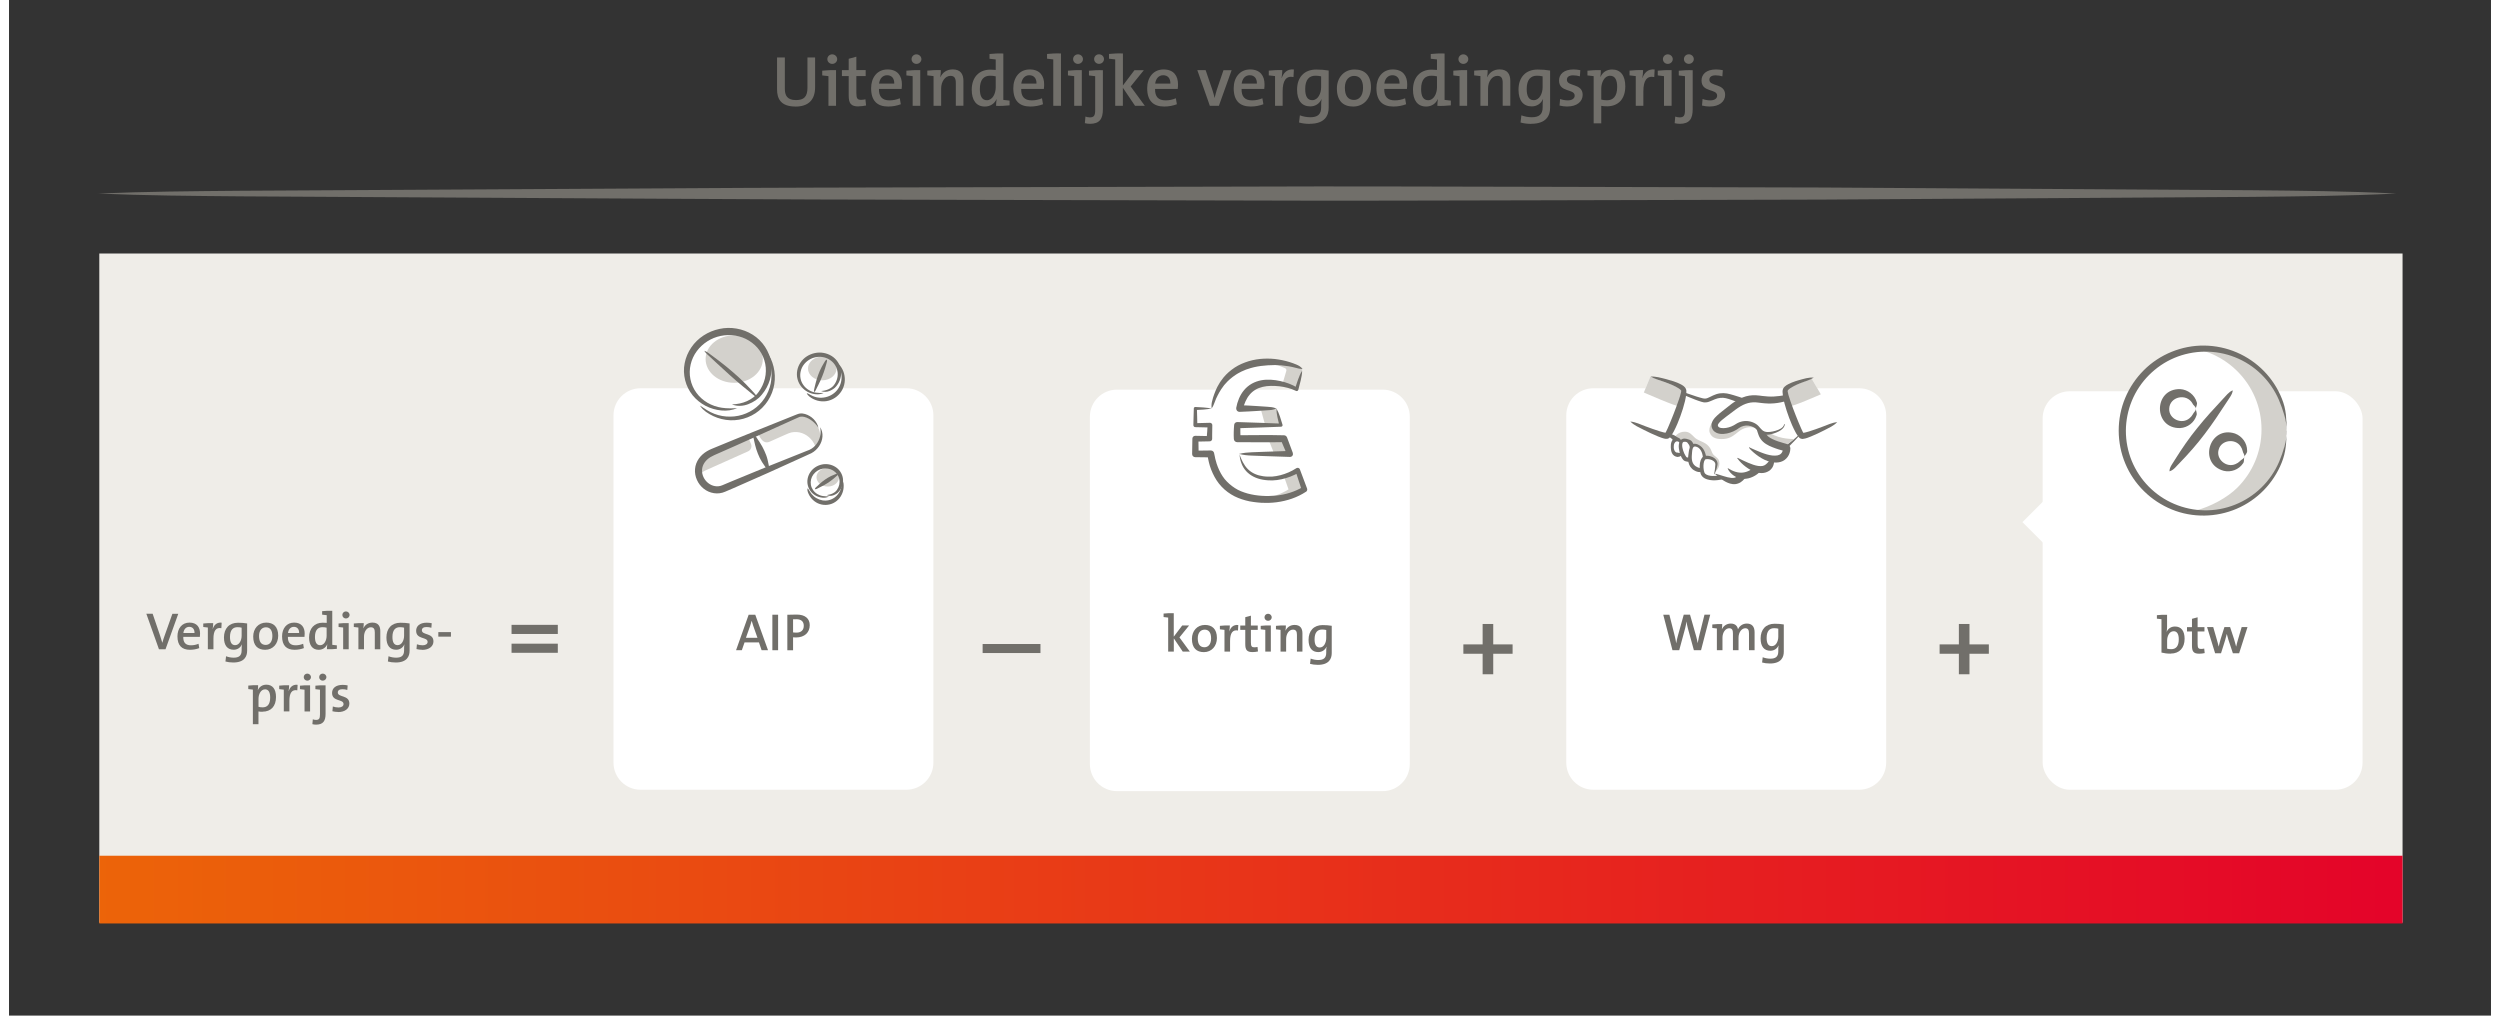 ﻿<?xml version="1.0" encoding="utf-8"?>
<svg id="Opmaak" xmlns="http://www.w3.org/2000/svg" xmlns:xlink="http://www.w3.org/1999/xlink" viewBox="0 0 519.28 212.49" width="96" height="39" preserveAspectRatio="xMidYMid">
  <rect x="0" y="0" width="519.28" height="212.49" fill="#333333" stroke="none"/>
  <defs>
    <style>
      .cls-1 {
        fill: none;
      }

      .cls-2 {
        fill: url(#Naamloos_verloop_2);
      }

      .cls-3 {
        clip-path: url(#clippath);
      }

      .cls-4 {
        fill: #fff;
      }

      .cls-5 {
        fill: #efede8;
      }

      .cls-6 {
        fill: #d3d1cc;
      }

      .cls-7 {
        fill: #716f6a;
      }

      .cls-8 {
        clip-path: url(#clippath-1);
      }

      .cls-9 {
        clip-path: url(#clippath-4);
      }

      .cls-10 {
        clip-path: url(#clippath-3);
      }

      .cls-11 {
        clip-path: url(#clippath-2);
      }

      .cls-12 {
        clip-path: url(#clippath-7);
      }

      .cls-13 {
        clip-path: url(#clippath-8);
      }

      .cls-14 {
        clip-path: url(#clippath-9);
      }

      .cls-15 {
        clip-path: url(#clippath-10);
      }

      .cls-16 {
        clip-path: url(#clippath-11);
      }
    </style>
    <clipPath id="clippath">
      <rect class="cls-1" x="18.89" y="179.04" width="481.89" height="14.17" />
    </clipPath>
    <linearGradient id="Naamloos_verloop_2" data-name="Naamloos verloop 2" x1="-1860.09" y1="569.48" x2="-1859.09" y2="569.48" gradientTransform="translate(896376.84 274610.57) scale(481.89 -481.89)" gradientUnits="userSpaceOnUse">
      <stop offset="0" stop-color="#ec6608" />
      <stop offset="1" stop-color="#e40429" />
    </linearGradient>
    <clipPath id="clippath-1">
      <rect class="cls-1" x="18.5" y="11.04" width="482.28" height="182.17" />
    </clipPath>
    <clipPath id="clippath-2">
      <rect class="cls-1" x="18.5" y="11.04" width="482.28" height="182.17" />
    </clipPath>
    <clipPath id="clippath-3">
      <rect class="cls-1" x="18.5" y="11.04" width="482.28" height="182.17" />
    </clipPath>
    <clipPath id="clippath-4">
      <rect class="cls-1" x="18.5" y="11.04" width="482.28" height="182.17" />
    </clipPath>
    <clipPath id="clippath-5">
      <rect class="cls-1" x="143.79" y="71.31" width="33.83" height="37.52" />
    </clipPath>
    <clipPath id="clippath-7">
      <rect class="cls-1" x="247.52" y="74.92" width="24.17" height="30.3" />
    </clipPath>
    <clipPath id="clippath-8">
      <rect class="cls-1" x="339.2" y="78.72" width="43.29" height="22.7" />
    </clipPath>
    <clipPath id="clippath-9">
      <rect class="cls-1" x="18.5" y="11.04" width="482.28" height="182.17" />
    </clipPath>
    <clipPath id="clippath-10">
      <rect class="cls-1" x="441.38" y="72.24" width="35.13" height="35.66" />
    </clipPath>
    <clipPath id="clippath-11">
      <rect class="cls-1" x="141.12" y="68.29" width="33.83" height="37.52" />
    </clipPath>
  </defs>
  <rect class="cls-5" x="18.89" y="53.04" width="481.89" height="140" />
  <g class="cls-3">
    <rect class="cls-2" x="18.89" y="179.04" width="481.89" height="14.17" />
  </g>
  <g class="cls-8">
    <path class="cls-4" d="m132.14,81.23h55.59c3.13,0,5.67,2.54,5.67,5.67v72.66c0,3.13-2.54,5.67-5.67,5.67h-55.59c-3.13,0-5.67-2.54-5.67-5.67v-72.66c0-3.13,2.54-5.67,5.67-5.67Z" />
  </g>
  <g>
    <path class="cls-7" d="m157.46,136.04l-.56-1.64h-3.01l-.57,1.64h-1.21l2.64-7.43h1.38l2.67,7.43h-1.33Zm-1.76-5.12c-.12-.36-.23-.7-.31-1.01h-.02c-.08.31-.18.65-.3,1l-.89,2.53h2.41l-.89-2.52Z" />
    <path class="cls-7" d="m159.71,136.04v-7.43h1.2v7.43h-1.2Z" />
    <path class="cls-7" d="m164.66,133.37c-.33,0-.62-.03-.62-.03v2.71h-1.2v-7.43s1-.04,1.96-.04c1.76,0,2.73.84,2.73,2.22,0,1.49-1.04,2.57-2.87,2.57Zm.04-3.81c-.34,0-.66.01-.66.01v2.74s.32.05.7.05c1.02,0,1.54-.56,1.54-1.43s-.5-1.38-1.58-1.38Z" />
  </g>
  <g>
    <path class="cls-7" d="m32.73,135.84h-1.36l-2.64-7.43h1.32l1.56,4.58c.15.43.33,1,.46,1.49h.01c.13-.5.31-1.04.5-1.56l1.6-4.5h1.23l-2.67,7.43Z" />
    <path class="cls-7" d="m39.94,133.25h-3.48c-.03,1.19.5,1.76,1.62,1.76.53,0,1.08-.11,1.57-.32l.15.91c-.57.22-1.25.35-1.94.35-1.68,0-2.62-.88-2.62-2.81,0-1.64.93-2.88,2.52-2.88s2.21,1.03,2.21,2.28c0,.18-.01.47-.04.7Zm-2.23-2.1c-.66,0-1.13.48-1.23,1.29h2.33c.02-.81-.41-1.29-1.1-1.29Z" />
    <path class="cls-7" d="m44.44,131.43c-1.14-.23-1.67.55-1.67,2.19v2.22h-1.17v-4.55c-.26-.04-.64-.09-.96-.11v-.73c.62-.07,1.41-.11,2.08-.08,0,.31-.04.79-.11,1.21h.02c.24-.74.78-1.42,1.86-1.31l-.06,1.15Z" />
    <path class="cls-7" d="m46.92,138.61c-.61,0-1.19-.08-1.64-.21l.13-1.1c.47.19,1.07.3,1.58.3,1.1,0,1.68-.4,1.68-1.53v-.36c0-.32.01-.59.07-.88h-.02c-.3.68-.94,1.11-1.71,1.11-1.3,0-2.04-.88-2.04-2.56,0-1.88,1.08-3.09,2.94-3.09.7,0,1.34.05,1.91.15v5.71c0,1.14-.53,2.46-2.92,2.46Zm1.75-7.29c-.29-.07-.57-.1-.87-.1-.93,0-1.57.57-1.57,2.05,0,1.1.34,1.71,1.08,1.71.88,0,1.36-1.02,1.36-1.98v-1.67Z" />
    <path class="cls-7" d="m53.59,135.95c-1.52,0-2.5-.85-2.5-2.77,0-1.65,1.07-2.92,2.72-2.92,1.47,0,2.51.81,2.51,2.74,0,1.68-1.1,2.95-2.73,2.95Zm.13-4.7c-.72,0-1.41.55-1.41,1.8s.48,1.88,1.4,1.88c.76,0,1.39-.59,1.39-1.86,0-1.17-.45-1.83-1.38-1.83Z" />
    <path class="cls-7" d="m61.83,133.25h-3.48c-.03,1.19.5,1.76,1.62,1.76.53,0,1.08-.11,1.57-.32l.15.91c-.57.22-1.25.35-1.94.35-1.68,0-2.62-.88-2.62-2.81,0-1.64.94-2.88,2.52-2.88s2.21,1.03,2.21,2.28c0,.18-.01.47-.04.7Zm-2.23-2.1c-.66,0-1.13.48-1.23,1.29h2.33c.02-.81-.41-1.29-1.1-1.29Z" />
    <path class="cls-7" d="m66.51,135.84c0-.29.02-.71.08-1.02h-.02c-.3.67-.94,1.13-1.78,1.13-1.34,0-2.01-.99-2.01-2.58,0-1.88,1.09-3.09,2.86-3.09.26,0,.53.02.83.04v-1.61c-.26-.04-.64-.09-.96-.11v-.73c.62-.07,1.41-.11,2.12-.08v7.12c.26.04.64.09.96.11v.73c-.62.07-1.41.11-2.07.08Zm-.06-4.52c-.3-.07-.58-.1-.87-.1-.93,0-1.57.57-1.57,2.05,0,1.1.34,1.72,1.09,1.72.87,0,1.35-1.03,1.35-1.97v-1.69Z" />
    <path class="cls-7" d="m69.91,135.84v-4.55c-.26-.04-.64-.09-.96-.11v-.73c.62-.07,1.41-.11,2.12-.08v5.47h-1.17Zm.58-6.44c-.41,0-.75-.32-.75-.74s.34-.74.75-.74.76.33.76.74-.34.74-.76.74Z" />
    <path class="cls-7" d="m76.53,135.84v-3.51c0-.68-.19-1.09-.83-1.09-.81,0-1.43.87-1.43,1.97v2.63h-1.17v-4.55c-.26-.04-.64-.09-.96-.11v-.73c.62-.07,1.41-.11,2.08-.08,0,.29-.03.76-.09,1.08h.02c.32-.7.98-1.19,1.89-1.19,1.24,0,1.64.79,1.64,1.75v3.83h-1.17Z" />
    <path class="cls-7" d="m80.91,138.61c-.61,0-1.19-.08-1.64-.21l.13-1.1c.47.19,1.07.3,1.58.3,1.1,0,1.68-.4,1.68-1.53v-.36c0-.32.01-.59.07-.88h-.02c-.3.68-.93,1.11-1.71,1.11-1.3,0-2.04-.88-2.04-2.56,0-1.88,1.08-3.09,2.94-3.09.7,0,1.34.05,1.91.15v5.71c0,1.14-.53,2.46-2.92,2.46Zm1.75-7.29c-.29-.07-.57-.1-.87-.1-.94,0-1.57.57-1.57,2.05,0,1.1.34,1.71,1.08,1.71.88,0,1.36-1.02,1.36-1.98v-1.67Z" />
    <path class="cls-7" d="m86.46,135.95c-.42,0-.87-.06-1.21-.15l.09-1c.34.13.78.21,1.2.21.62,0,1.04-.28,1.04-.71,0-1.12-2.4-.44-2.4-2.33,0-.96.73-1.69,2.23-1.69.33,0,.71.04,1.03.11l-.07.95c-.32-.1-.68-.15-1.03-.15-.65,0-.96.26-.96.68,0,1.08,2.42.48,2.42,2.32,0,1.03-.9,1.78-2.35,1.78Z" />
    <path class="cls-7" d="m89.82,133.2v-.95h2.64v.95h-2.64Z" />
  </g>
  <g>
    <path class="cls-7" d="m53.03,148.92c-.31,0-.55-.01-.84-.07v2.67h-1.17v-7.24c-.26-.04-.64-.09-.96-.11v-.73c.62-.07,1.41-.11,2.06-.08,0,.29-.01.73-.07,1.02h.02c.31-.69.94-1.13,1.78-1.13,1.29,0,2.01.92,2.01,2.57,0,1.93-1.03,3.08-2.85,3.08Zm.52-4.69c-.87,0-1.35,1.03-1.35,1.97v1.68c.26.08.54.11.87.11.93,0,1.57-.57,1.57-2.05,0-1.1-.34-1.72-1.09-1.72Z" />
    <path class="cls-7" d="m60.33,144.43c-1.14-.23-1.67.55-1.67,2.19v2.22h-1.17v-4.55c-.26-.04-.64-.09-.96-.11v-.73c.62-.07,1.41-.11,2.08-.08,0,.31-.04.79-.11,1.21h.02c.24-.74.78-1.42,1.86-1.31l-.06,1.15Z" />
    <path class="cls-7" d="m61.83,148.85v-4.55c-.26-.04-.64-.09-.96-.11v-.73c.62-.07,1.41-.11,2.12-.08v5.47h-1.17Zm.58-6.44c-.41,0-.75-.32-.75-.74s.34-.74.75-.74.76.33.76.74-.34.74-.76.74Z" />
    <path class="cls-7" d="m64.23,151.61c-.24,0-.54-.03-.76-.1l.09-1.01c.2.08.45.12.67.12.64,0,.83-.28.83-1.14v-5.18c-.26-.04-.64-.09-.96-.11v-.73c.62-.07,1.42-.11,2.13-.08v5.98c0,1.47-.5,2.25-2,2.25Zm1.41-9.2c-.42,0-.75-.32-.75-.74s.33-.74.75-.74.76.33.76.74-.34.74-.76.74Z" />
    <path class="cls-7" d="m68.87,148.96c-.42,0-.87-.06-1.21-.15l.09-1c.34.13.78.21,1.2.21.62,0,1.04-.28,1.04-.71,0-1.12-2.4-.44-2.4-2.33,0-.96.73-1.69,2.23-1.69.33,0,.72.04,1.03.11l-.07.95c-.32-.1-.68-.15-1.03-.15-.65,0-.96.26-.96.68,0,1.08,2.42.48,2.42,2.32,0,1.03-.9,1.78-2.35,1.78Z" />
  </g>
  <g class="cls-11">
    <path class="cls-4" d="m231.81,81.52h55.59c3.13,0,5.67,2.54,5.67,5.67v72.66c0,3.13-2.54,5.67-5.67,5.67h-55.59c-3.13,0-5.67-2.54-5.67-5.67v-72.66c0-3.13,2.54-5.67,5.67-5.67Z" />
  </g>
  <g>
    <path class="cls-7" d="m245.57,136.33l-1.87-2.77v2.77h-1.18v-7.12c-.26-.04-.64-.09-.96-.11v-.73c.62-.07,1.42-.11,2.13-.08v4.91l1.77-2.34h1.44l-2.02,2.5,2.18,2.97h-1.5Z" />
    <path class="cls-7" d="m249.99,136.44c-1.52,0-2.5-.85-2.5-2.77,0-1.65,1.07-2.92,2.72-2.92,1.47,0,2.51.81,2.51,2.74,0,1.68-1.1,2.95-2.73,2.95Zm.13-4.7c-.72,0-1.41.55-1.41,1.8s.48,1.88,1.4,1.88c.76,0,1.39-.59,1.39-1.86,0-1.17-.45-1.83-1.38-1.83Z" />
    <path class="cls-7" d="m257.14,131.92c-1.14-.23-1.67.55-1.67,2.19v2.22h-1.17v-4.55c-.26-.04-.64-.09-.96-.11v-.73c.62-.07,1.41-.11,2.08-.08,0,.31-.04.79-.11,1.21h.02c.24-.74.78-1.42,1.86-1.31l-.06,1.15Z" />
    <path class="cls-7" d="m260.17,136.43c-1.17,0-1.52-.45-1.52-1.67v-2.98h-1.05v-.91h1.05v-1.74l1.18-.32v2.06h1.43v.91h-1.43v2.62c0,.81.17,1.03.71,1.03.24,0,.47-.03.67-.08l.1.95c-.33.08-.78.13-1.14.13Z" />
    <path class="cls-7" d="m262.84,136.33v-4.55c-.26-.04-.64-.09-.96-.11v-.73c.62-.07,1.41-.11,2.12-.08v5.47h-1.17Zm.58-6.44c-.41,0-.75-.32-.75-.74s.34-.74.75-.74.76.33.76.74-.34.74-.76.74Z" />
    <path class="cls-7" d="m269.46,136.33v-3.51c0-.68-.19-1.09-.83-1.09-.81,0-1.43.87-1.43,1.97v2.63h-1.17v-4.55c-.26-.04-.64-.09-.96-.11v-.73c.62-.07,1.41-.11,2.08-.08,0,.29-.03.76-.09,1.08h.02c.32-.7.98-1.19,1.89-1.19,1.24,0,1.64.79,1.64,1.75v3.83h-1.17Z" />
    <path class="cls-7" d="m273.84,139.1c-.61,0-1.19-.08-1.64-.21l.13-1.1c.47.19,1.07.3,1.58.3,1.1,0,1.68-.4,1.68-1.53v-.36c0-.32.01-.59.07-.88h-.02c-.3.68-.94,1.11-1.71,1.11-1.3,0-2.04-.88-2.04-2.56,0-1.88,1.08-3.09,2.94-3.09.7,0,1.34.05,1.91.15v5.71c0,1.14-.53,2.46-2.92,2.46Zm1.75-7.29c-.29-.07-.57-.1-.87-.1-.93,0-1.57.57-1.57,2.05,0,1.1.34,1.71,1.08,1.71.88,0,1.36-1.02,1.36-1.98v-1.67Z" />
  </g>
  <g class="cls-10">
    <path class="cls-4" d="m331.48,81.23h55.59c3.13,0,5.67,2.54,5.67,5.67v72.66c0,3.13-2.54,5.67-5.67,5.67h-55.59c-3.13,0-5.67-2.54-5.67-5.67v-72.66c0-3.13,2.54-5.67,5.67-5.67Z" />
  </g>
  <g>
    <path class="cls-7" d="m353.98,136.04h-1.47l-1.26-4.59c-.12-.45-.21-.92-.29-1.4h-.01c-.05.46-.14.91-.26,1.38l-1.25,4.61h-1.41l-1.93-7.43h1.28l1.14,4.51c.12.5.22.97.29,1.46h.01c.08-.48.17-.96.3-1.41l1.27-4.57h1.31l1.3,4.58c.11.4.22.89.3,1.36h.01c.08-.46.17-.88.26-1.3l1.16-4.64h1.2l-1.92,7.43Z" />
    <path class="cls-7" d="m364.04,136.04v-3.49c0-.67-.15-1.11-.78-1.11-.7,0-1.41.78-1.41,1.99v2.61h-1.17v-3.49c0-.63-.12-1.11-.78-1.11-.75,0-1.41.84-1.41,1.99v2.61h-1.17v-4.55c-.26-.04-.64-.09-.96-.11v-.73c.62-.07,1.42-.11,2.08-.08,0,.29-.02.75-.08,1.08h.01c.33-.71,1.01-1.19,1.86-1.19,1.07,0,1.42.69,1.51,1.18.24-.52.84-1.18,1.84-1.18s1.63.57,1.63,1.8v3.77h-1.18Z" />
    <path class="cls-7" d="m368.42,138.82c-.61,0-1.19-.08-1.64-.21l.13-1.1c.47.19,1.07.3,1.58.3,1.1,0,1.68-.4,1.68-1.53v-.36c0-.32.01-.59.07-.88h-.02c-.3.68-.93,1.11-1.71,1.11-1.3,0-2.04-.88-2.04-2.56,0-1.88,1.08-3.09,2.94-3.09.7,0,1.34.05,1.91.15v5.71c0,1.14-.53,2.46-2.92,2.46Zm1.75-7.29c-.29-.07-.57-.1-.87-.1-.94,0-1.57.57-1.57,2.05,0,1.1.34,1.71,1.08,1.71.88,0,1.36-1.02,1.36-1.98v-1.67Z" />
  </g>
  <rect class="cls-4" x="424.14" y="102.24" width="14" height="14" transform="translate(49.04 336.86) rotate(-45)" />
  <g class="cls-9">
    <rect class="cls-4" x="425.48" y="81.86" width="66.93" height="83.37" rx="5.67" ry="5.67" />
  </g>
  <g>
    <path class="cls-7" d="m452.29,136.76c-.77,0-1.34-.08-1.95-.23v-6.98c-.26-.04-.64-.09-.96-.11v-.73c.62-.07,1.42-.11,2.13-.08v2.52c0,.32-.03.76-.09,1.04h.01c.29-.68.93-1.11,1.74-1.11,1.3,0,2.01.92,2.01,2.57,0,1.89-1.08,3.09-2.9,3.09Zm.58-4.69c-.88,0-1.35,1.02-1.35,1.95v1.69c.24.08.52.11.87.11.92,0,1.57-.57,1.57-2.05,0-1.1-.35-1.71-1.09-1.71Z" />
    <path class="cls-7" d="m458.24,136.77c-1.17,0-1.52-.45-1.52-1.67v-2.98h-1.04v-.91h1.04v-1.74l1.18-.32v2.06h1.43v.91h-1.43v2.62c0,.81.17,1.03.71,1.03.24,0,.47-.03.67-.08l.1.95c-.33.08-.78.13-1.14.13Z" />
    <path class="cls-7" d="m466.58,136.67h-1.3l-.95-2.86c-.12-.36-.22-.74-.32-1.16h-.01c-.11.48-.24.91-.37,1.38l-.83,2.64h-1.24l-1.68-5.47h1.29l.73,2.54c.14.52.3,1.03.41,1.53h.01c.11-.54.25-1.02.38-1.5l.81-2.57h1.19l.83,2.53c.2.66.32,1.07.43,1.54h.01c.11-.51.23-.93.39-1.49l.76-2.58h1.22l-1.75,5.47Z" />
  </g>
  <g class="cls-12">
    <path class="cls-4" d="m269.58,98.38c-1.69,1.07-3.96,1.73-5.66,1.73-3.96,0-5.94-1.9-6.56-5.16h10.63l-1.27-3.18h-9.77c-.04-.54-.04-1.07-.04-1.69,0-.5.04-.69.04-1.14h9.14l-.95-3.48h-7.69c.78-3.71,3.1-5.37,6.32-5.37,2.15,0,4.25.58,5.61,1.36l1.14-3.88.1-.38c-1.57-.83-4.17-1.49-6.81-1.49-6.27,0-10.86,3.22-12.22,9.74h-3.43v3.48h3.05c-.04.74-.08,1.23-.08,2.05v.78h-2.97v3.18h3.22c.95,6.32,4.95,9.53,11.8,9.53,3.18,0,5.82-.87,7.8-2.1l-1.4-4Z" />
    <path class="cls-6" d="m267.24,77.59l-.82,2.8c1.14.24,2.17.62,2.95,1.08l1.14-3.88.1-.38c-1.57-.83-4.17-1.49-6.81-1.49-.57,0-1.12.03-1.66.08,1.87.18,3.6.65,4.84,1.23.21.1.32.33.26.55m-5.38,7.88l.95,3.48h3.27l-.95-3.48h-3.27Zm6.12,9.49l-1.27-3.18h-3.27l1.27,3.18h3.27Zm1.59,3.43c-.85.54-1.84.97-2.83,1.27l.96,2.74c-1.65,1.03-3.75,1.8-6.24,2.03.55.05,1.12.07,1.71.07,3.18,0,5.82-.87,7.8-2.1l-1.4-4Z" />
    <path class="cls-7" d="m257.4,94.96c.43,1.2.94,2.35,1.8,3.2.85.85,2,1.32,3.2,1.48.15.03.3.04.45.05.15,0,.3.03.46.03.3,0,.62.02.91,0,.6-.04,1.2-.15,1.79-.3,1.18-.31,2.32-.8,3.32-1.46.24-.16.56-.09.71.15.02.03.04.07.05.1v.02s1.49,3.97,1.49,3.97c.1.27,0,.56-.23.7h-.02c-1.84,1.2-3.96,1.9-6.12,2.18-.54.07-1.08.11-1.62.13-.54.02-1.08-.02-1.62-.02-.27-.02-.54-.05-.81-.07-.27-.02-.54-.05-.81-.1l-.81-.13-.8-.19c-1.06-.29-2.12-.68-3.07-1.28-.96-.59-1.82-1.35-2.52-2.23-.7-.89-1.22-1.89-1.63-2.92-.41-1.03-.63-2.11-.8-3.18l.7.6-3.22-.04h-.02c-.37,0-.66-.3-.65-.67.01-1.06.03-2.12.05-3.18v-.03c0-.33.28-.6.62-.59l2.97.06-.55.55v-.71c.02-.24.04-.48.06-.72l.09-1.44.49.52-3.05-.07h-.02c-.22,0-.4-.19-.4-.42l.04-1.74c.02-.58.02-1.16.05-1.74v-.02c0-.17.15-.31.33-.3.57.02,1.14.05,1.71.1.29.02.57.06.86.09.29.04.57.08.86.13-.29.06-.57.1-.86.13-.29.04-.57.07-.86.09-.57.05-1.14.08-1.71.1l.32-.32c.02.58.03,1.16.05,1.74l.04,1.74-.41-.41,3.05-.08c.26,0,.48.2.49.47v.05l-.02,1.4c0,.23-.01.47-.01.7v.71c.02.3-.22.55-.51.55h-.02s-2.97.06-2.97.06l.62-.62c.02,1.06.04,2.12.05,3.18l-.67-.67,3.22-.04c.34,0,.63.24.69.56v.04s.16.73.16.73l.07.37.1.36c.07.24.12.48.2.71l.25.69c.36.91.82,1.77,1.42,2.52.61.74,1.34,1.37,2.15,1.89.8.53,1.73.87,2.67,1.14,1.9.51,3.96.62,5.94.43,1.99-.2,3.93-.8,5.64-1.82l-.25.72-1.32-4.03.77.27c-1.15.69-2.39,1.15-3.67,1.44-.64.14-1.3.23-1.96.25-.34,0-.66-.02-.99-.03-.16-.01-.33-.04-.49-.05-.16-.02-.33-.04-.49-.07-1.3-.22-2.59-.8-3.5-1.8-.45-.49-.79-1.08-1.01-1.7-.23-.61-.35-1.26-.37-1.9" />
    <path class="cls-7" d="m251.62,85.46c-.05-.27-.04-.53-.03-.79.02-.26.05-.51.13-.76l.2-.75c.07-.25.17-.49.25-.73.16-.5.4-.96.61-1.44.12-.23.26-.46.39-.68.07-.11.13-.23.2-.34l.23-.32c.59-.88,1.35-1.65,2.21-2.3.85-.66,1.81-1.16,2.82-1.53,2.01-.75,4.16-.92,6.23-.71,1.04.13,2.06.33,3.05.64.5.15.98.33,1.46.53.48.2.94.47,1.27.92-.56-.01-1.03-.13-1.5-.26-.47-.13-.96-.23-1.44-.31-.97-.16-1.94-.25-2.92-.25-1.93.02-3.87.21-5.65.84l-.34.11c-.11.04-.22.1-.32.14-.21.1-.44.18-.65.28l-.62.33c-.21.1-.4.25-.6.37-.78.52-1.51,1.13-2.13,1.86l-.24.27c-.07.09-.14.19-.21.29-.14.19-.29.39-.42.59-.25.42-.52.82-.73,1.27-.1.22-.23.43-.32.66l-.27.69c-.19.46-.33.93-.67,1.37" />
    <path class="cls-7" d="m270.55,77.59c0,.35-.04.69-.1,1.02-.05.34-.12.67-.2.99l-.5,1.96c-.05.19-.24.3-.43.25-.02,0-.05-.01-.07-.03l-.04-.02c-.53-.26-1.1-.46-1.67-.61-.58-.16-1.17-.26-1.76-.33-1.18-.12-2.4-.14-3.48.12-1.09.25-2.05.8-2.74,1.64-.7.83-1.13,1.9-1.42,3.03l-.68-.84c1.28.04,2.56.12,3.85.2l1.92.13c.64.04,1.28.07,1.92.37-.64.31-1.28.34-1.92.37l-1.92.13c-1.28.07-2.56.16-3.85.2-.38.01-.69-.28-.7-.66,0-.05,0-.09,0-.14v-.05c.24-1.29.73-2.62,1.65-3.71.45-.54,1.01-1,1.63-1.35.62-.34,1.29-.57,1.97-.7.67-.12,1.36-.15,2.01-.11.65.03,1.3.13,1.94.27,1.27.28,2.5.72,3.61,1.42l-.53.21.65-1.92c.11-.32.23-.63.37-.94.14-.31.29-.62.47-.91" />
    <path class="cls-7" d="m265.17,85.46c.31.54.53,1.1.73,1.67.19.57.36,1.15.54,1.72.06.17-.04.36-.21.41-.03.01-.06.01-.09.02h-.03s-4.57.17-4.57.17c-1.52.05-3.05.11-4.57.15l.65-.65c.01.26,0,.53,0,.74,0,.22,0,.43,0,.67.01.47.02.93.06,1.36l-.72-.66c1.63-.02,3.26-.03,4.89-.03h2.44s2.44.04,2.44.04h.02c.29,0,.54.19.64.45.41,1.07.8,2.14,1.2,3.21v.04c.13.32-.03.67-.35.79-.07.03-.15.04-.23.04l-5.31-.18-2.66-.1c-.89-.03-1.77-.11-2.66-.35.89-.24,1.77-.31,2.66-.35l2.66-.1,5.31-.18-.58.86c-.46-1.05-.9-2.1-1.34-3.15l.66.45-2.44.03h-2.44c-1.63,0-3.26,0-4.89-.02h-.02c-.37,0-.68-.3-.7-.66-.03-.5-.03-1-.02-1.47,0-.23,0-.49.03-.75.02-.26.04-.46.05-.67v-.04c.01-.35.31-.62.65-.62,1.52.04,3.04.1,4.57.15l4.57.17-.32.43c-.13-.59-.28-1.17-.41-1.76-.12-.59-.21-1.19-.22-1.81" />
  </g>
  <g class="cls-13">
    <path class="cls-4" d="m377.34,80.87l-.08.03-.16.07-.29.13-.57.26-1.14.51c-.76.33-1.52.65-2.29.93-.38.13-.77.26-1.14.33-.4.08-.81.16-1.21.23-.8.13-1.6.18-2.41.15-.4-.02-.81-.05-1.21-.1-.21-.02-.4-.05-.61-.08-.22-.03-.45-.06-.67-.06-.9-.06-1.84.08-2.69.4-.09.04-.18.08-.27.11-.62-.25-1.24-.45-1.87-.65l-.64-.2c-.22-.06-.46-.13-.69-.17-.48-.09-.98-.12-1.47-.07-.5.05-.98.19-1.41.37-.43.17-.83.37-1.19.49-.37.13-.61.1-1.01,0l-.3-.08-.31-.1c-.21-.06-.41-.13-.62-.2-.82-.28-1.65-.59-2.47-.91-.82-.32-1.64-.64-2.45-.97l-2.45-.98-.85-.34.08.87.46,5.18c.09.86.17,1.73.27,2.59s.2,1.72.33,2.58l.53.31s.11-.04.17-.05c.07-.01.14-.02.21-.02.15-.01.3-.59.45-.56.3.07.6.81.87,1,.03.02.05.04.08.06-.17.14-.3.31-.39.49-.09.18-.14.39-.16.58-.02.19-.03.37-.02.56,0,.18.02.37.06.56.03.19.09.38.18.57.1.19.24.37.44.5.2.13.43.21.65.23.21,0,.46-.05.67-.19.01,0,.02-.02.03-.02.08.18.16.36.27.54.07.11.14.21.24.31.1.1.2.21.44.3.12.04.24.07.38.1.07,0,.14.02.22.02.04.21.1.42.19.63.13.3.33.58.58.8.06.05.13.11.19.16l.21.14c.14.08.27.15.43.21.3.11.66.23,1.11.12,0,0,0,0,.01,0,.02.08.04.16.07.24.05.17.15.35.27.49.26.29.61.45.96.56.7.21,1.41.22,2.11.15.26-.03.51-.07.76-.11.07.04.13.08.2.13.51.3,1.05.58,1.68.75.32.09.67.13,1.04.1.37-.04.74-.17,1.04-.36.35-.22.62-.48.86-.76.61-.02,1.2-.18,1.73-.43.47-.22.9-.51,1.27-.84.31.05.64.07.98.02.47-.06.95-.25,1.31-.56.18-.15.32-.34.45-.53.1-.2.2-.39.25-.6.07-.23.1-.45.1-.68.35.04.71.04,1.06-.01.47-.07.94-.27,1.28-.62.35-.34.56-.77.66-1.23.02-.12.04-.23.04-.36,0-.04,0-.06-.01-.12.05-.04-.12-.32-.07-.36.53-.42,1.24-1.19,1.75-1.64.26-.22.5-.45.75-.69.12-.12.27.34.4.21l.18-.19.19-.24.03-.04.02-.08,2.64-9.28s-.66-.57-.73-.54" />
    <path class="cls-6" d="m356.79,95.32c-.46-.38-.49-.75-.72-1.24-.24-.52-.64-.98-1.15-1.3-.77-.49-1.66-.65-2.31-1.3-.57-.56-1.02-1.13-1.94-1.16-1.33-.04-2.43.92-2.46,2.13-.03,1.2.98,2.2,2.28,2.26.19.67.72,1.26,1.49,1.52.02,0,.05.01.07.02.26.27.6.49,1,.62-.03.69.3,1.39.95,1.85,1.06.74,2.57.55,3.37-.42.42-.5.57-1.16.43-1.78-.14-.6-.61-.87-1-1.2" />
    <path class="cls-7" d="m346.39,91.06c.33-.25.76-.31,1.18-.26.42.06.82.24,1.16.47.18.11.32.25.48.39.14.14.27.29.4.45.12.16.23.32.34.48.05.08.07.18.05.31,0,.06-.03.13-.06.2l-.07.12-.04.06-.05.07-.08.04h-.09s-.07,0-.07,0h-.14c-.08,0-.15-.02-.2-.03-.12-.03-.18-.09-.22-.16-.08-.14-.18-.27-.27-.42l-.29-.39c-.11-.11-.2-.25-.31-.36-.21-.23-.45-.44-.72-.6-.27-.16-.59-.27-.95-.29l-.03-.08Z" />
    <path class="cls-4" d="m349.02,91.95c1.05,0,1.75,3.13.27,3.21-1.47.09-1.36-1.84-1.24-2.31.12-.47.47-.91.96-.91" />
    <path class="cls-7" d="m349.02,91.54c.16,0,.31.06.43.14.12.08.21.17.27.26.14.19.21.39.26.58.1.39.14.75.19,1.11.04.36.09.73,0,1.15-.05.21-.17.44-.39.6-.21.16-.49.22-.71.23-.23-.03-.48-.12-.69-.26-.21-.15-.36-.35-.46-.56-.19-.41-.22-.82-.24-1.21,0-.2,0-.39.02-.59.02-.2.07-.43.16-.63.09-.2.22-.4.42-.56.19-.16.46-.27.73-.27m0,.82c-.17-.03-.38.09-.53.33-.07.12-.12.24-.15.4-.03.16-.04.32-.03.48,0,.32.1.65.25.87.17.21.34.29.59.27.13.04.23.07.34.06.11,0,.23-.06.33-.17.21-.23.29-.62.25-.96-.03-.35-.2-.69-.43-.94-.12-.12-.25-.23-.37-.29-.06-.03-.11-.05-.16-.05-.05,0-.07.02-.09,0" />
    <path class="cls-4" d="m350.86,96.1c-.76-.25-2.02-4.09-.26-4,1.75.09,1.72,2.22,1.49,2.98-.23.76-.18,1.37-1.23,1.02" />
    <path class="cls-7" d="m350.72,96.51c-.25-.09-.35-.21-.46-.32-.1-.11-.18-.22-.24-.33-.13-.22-.23-.44-.31-.67-.17-.45-.29-.91-.34-1.39-.03-.24-.04-.49-.01-.74.02-.25.08-.53.24-.79.15-.27.49-.47.79-.5.07,0,.15,0,.22,0,.07,0,.13.02.19.02.06.01.13.02.19.03l.19.06c.13.03.26.09.39.12.13.06.27.12.38.21.22.2.35.45.47.69.2.5.26,1.01.23,1.5-.01.25-.04.5-.12.76-.07.2-.11.4-.18.65-.04.13-.09.26-.2.43-.11.16-.33.32-.53.35-.11.03-.19.02-.28.03-.08,0-.16-.01-.23-.03-.14-.03-.26-.06-.39-.1m.27-.82c.17.06.38.09.41.07.02,0,0,.01.01,0,.02-.02.05-.1.07-.18.05-.18.1-.42.17-.64.04-.16.07-.36.08-.55.02-.39-.03-.78-.15-1.11-.07-.16-.15-.31-.26-.42-.05-.06-.09-.13-.14-.2-.06-.06-.12-.13-.21-.15l-.13-.04s-.09-.01-.14-.02h-.14s-.08-.01-.11,0c-.14.03-.23.07-.29.2-.13.25-.12.68-.04,1.07.08.4.21.8.38,1.17.08.19.18.37.28.52.05.08.1.15.15.21.04.06.1.1.06.08" />
    <path class="cls-4" d="m353.28,93.27c1.23.52,1.6,2.22,1.43,3.54-.16,1.32-.61,1.97-1.93,1.22-1.32-.75-1.14-2.28-1.05-3.08.09-.8.14-2.28,1.55-1.68" />
    <path class="cls-7" d="m353.39,93.02c.59.26,1.05.75,1.31,1.31.26.56.39,1.15.42,1.75.02.3,0,.6-.03.9-.04.29-.09.6-.21.92-.06.16-.15.32-.28.48-.14.16-.33.29-.55.35-.44.1-.8-.01-1.1-.13-.16-.06-.28-.13-.43-.22l-.21-.14c-.07-.05-.13-.11-.19-.17-.25-.23-.45-.52-.58-.83-.26-.62-.27-1.26-.21-1.84.03-.3.07-.56.11-.85.04-.29.09-.58.2-.89.06-.15.13-.31.26-.45.11-.15.3-.27.49-.33.4-.1.73.02,1.01.14m-.21.5c-.23-.09-.47-.13-.62-.07-.14.06-.25.2-.32.43-.07.22-.1.48-.12.75-.02.27-.05.56-.06.82-.02.53.03,1.04.24,1.45.1.2.24.37.41.52l.13.1s.1.06.14.09c.1.05.21.12.32.17.21.1.42.15.53.13.05-.02.1-.03.15-.08.05-.06.11-.13.15-.24.09-.2.15-.45.2-.71.04-.26.07-.51.07-.77,0-.52-.08-1.04-.27-1.51-.19-.46-.5-.88-.94-1.07" />
    <path class="cls-4" d="m375,90.52c-.53.82-5.41,5.33-8.83,6.87-3.42,1.55-6.84,2.3-8.39,2.55s-2.92-.01-3.36-.74c-.44-.73-.53-3.39.58-3.49,1.11-.1,2.31.54,2.22,1.48-.09.93-.43,2.01-.43,2.01" />
    <path class="cls-7" d="m375.04,90.55c-.19.3-.43.54-.65.8-.23.26-.46.51-.7.75-.47.5-.96.98-1.44,1.47-.24.25-.46.51-.71.75-.24.25-.51.46-.79.67-.54.42-1.1.83-1.66,1.22-.57.39-1.15.77-1.76,1.11-.3.18-.62.33-.94.49-.32.14-.63.28-.95.41-1.27.53-2.58.98-3.9,1.36-.66.19-1.33.35-2,.5-.68.15-1.34.28-2.05.37-.72.08-1.46.07-2.2-.16-.37-.12-.75-.29-1.06-.65-.15-.17-.27-.4-.32-.59-.06-.19-.1-.38-.13-.56-.05-.37-.07-.73-.05-1.1.02-.37.07-.74.21-1.11.07-.19.17-.38.32-.56.15-.18.4-.33.66-.36.41-.04.78,0,1.15.13.36.12.72.3.99.6.14.15.26.32.33.52.07.2.09.42.06.62-.12.7-.34,1.35-.61,1.98-.01.02-.04.03-.06.02-.02,0-.03-.03-.03-.05h0c.12-.67.23-1.34.25-2,.02-.55-.54-.93-1.11-1.06-.28-.07-.61-.09-.87-.05-.08.02-.14.05-.2.13-.06.08-.12.2-.17.33-.17.54-.17,1.22-.07,1.82.06.3.14.6.27.73.15.16.4.29.68.37.56.16,1.21.16,1.84.08.63-.08,1.31-.23,1.95-.38.65-.15,1.3-.32,1.95-.51,1.29-.36,2.57-.79,3.8-1.31.31-.12.62-.26.92-.4.29-.15.59-.28.88-.45.58-.31,1.14-.68,1.7-1.05,1.12-.74,2.12-1.64,3.3-2.33.56-.39,1.08-.81,1.61-1.24.52-.44,1.05-.88,1.47-1.39h0s.05-.03.07-.01c.02.02.02.04.01.06" />
    <path class="cls-6" d="m367.39,90.79c-.09-.04.35,2.38,4.19,2.6l1.94-1.54s-2.99.09-4.89-1.16c-.39-.26-.8.31-1.24.09" />
    <path class="cls-4" d="m357.01,99.16c3.44,1.92,4.57,2.09,6.04-.15,0,0,.49-.22-.18-.86" />
    <path class="cls-7" d="m357.04,99.11c.59.15,1.14.35,1.7.51.55.17,1.1.32,1.59.37.24.03.47.01.65-.03.19-.05.35-.12.51-.25.33-.24.63-.67.94-1.11l.32-.27s-.04.02-.05.03h-.02s-.03.04-.03.04c-.02.02-.03.04-.05.06-.03.05-.05.11-.05.18,0,.13.07.17.11.14.04-.03.07-.11.1-.21l.07-.38h0s.04-.08.08-.08c.15-.03.29-.03.42,0,.13.03.26.1.37.23.11.12.21.35.17.65-.02.14-.08.29-.17.4-.04.06-.09.11-.14.16-.03.02-.05.04-.08.06l-.05.03s-.03.02-.08.04l.32-.27c-.34.52-.74,1.06-1.38,1.49-.32.2-.72.35-1.11.39-.39.04-.76-.02-1.09-.11-.65-.19-1.19-.5-1.69-.84-.5-.35-.97-.71-1.41-1.13-.02-.02-.02-.06,0-.08.01-.02.04-.02.06-.02" />
    <path class="cls-4" d="m359.63,98.02s2.72,3.4,6.4,0c0,0,.39-1.57-.59-1.82" />
    <path class="cls-7" d="m359.67,97.98c.52.33,1.05.59,1.58.74.53.16,1.05.21,1.54.15.49-.06.97-.22,1.42-.47.46-.24.88-.57,1.36-.87l-.19.33c.04-.1.1-.26.14-.39.04-.14.08-.28.1-.41.02-.13.04-.26.02-.39-.01-.13-.08-.27-.22-.4h0s-.03-.07,0-.1c0,0,.02-.02.04-.02.2-.05.45.01.65.16.2.15.33.37.42.58.09.21.13.43.16.64.02.22.03.41,0,.65l-.02.11-.18.22c-.41.51-.97.92-1.6,1.22-.62.3-1.34.49-2.06.45-.72-.03-1.41-.28-1.96-.66-.56-.38-1-.88-1.28-1.46-.01-.03,0-.07.03-.09.02-.01.04,0,.06,0h0Z" />
    <path class="cls-4" d="m361.64,95.85s6.37,5.56,7.41-.22" />
    <path class="cls-7" d="m361.69,95.8c.73.36,1.44.71,2.15,1.01.71.3,1.42.57,2.09.67.33.05.66.06.93.01.28-.05.49-.15.69-.32.42-.3.79-.89,1.43-1.56h0s.08-.04.12,0c0,0,.02.02.02.03.17.44.22.9.12,1.36-.04.23-.13.46-.24.69-.13.22-.28.43-.48.61-.4.36-.94.59-1.45.65-.52.07-1,0-1.44-.12-.88-.24-1.62-.68-2.29-1.18-.66-.5-1.25-1.08-1.74-1.75-.02-.03-.02-.08.02-.1.02-.02.05-.02.07,0h0Z" />
    <path class="cls-4" d="m345.52,80.34s7.75,3.33,9.16,3.46c1.4.13,2.46-1.67,5.22-.83,2.76.84,4.69,1.58,5.35,2.87.66,1.29.83,2.75,1.23,4.01.39,1.27.61,2.12,2.63,2.94,2.02.82,2.81.73,2.85,1.04.04.31-.16,1.94-1.84,2.19-1.68.26-3.62-.82-4.78-1.53-1.16-.72-1.18-.86-1.18-.86" />
    <path class="cls-7" d="m345.54,80.28l5,1.83c.83.3,1.67.58,2.51.85.21.07.42.14.63.19.21.07.42.12.62.17.42.1.7.11,1.07-.04.36-.14.75-.36,1.17-.55.43-.2.9-.36,1.39-.43s1-.06,1.48.02c.24.04.48.11.71.16l.64.18c.86.25,1.72.52,2.58.9.43.19.86.4,1.27.68.41.28.82.64,1.12,1.13.04.06.08.12.11.18l.08.16c.06.11.1.22.15.33.1.22.18.44.26.67.16.45.28.89.4,1.33.12.44.22.86.34,1.26l.09.3.1.31c.07.21.13.39.21.57.15.34.31.59.55.81.25.22.57.41.93.58.35.17.76.33,1.15.47.4.14.79.26,1.21.37l.33.09c.12.03.24.07.42.14.06.03.11.05.17.09.04.03.08.06.12.09l.06.05s.05.05.07.08c.05.06.09.12.12.18.03.07.06.15.08.23v.06s.01.02.01.02v.05s0,.1,0,.1c0,.19-.02.33-.05.48-.11.57-.36,1.12-.8,1.56-.42.45-1.02.72-1.58.8-.55.09-1.08.05-1.57-.05-.99-.21-1.83-.66-2.6-1.17-.38-.26-.74-.54-1.09-.84-.17-.15-.34-.3-.5-.46-.08-.08-.16-.16-.24-.25-.04-.04-.08-.09-.11-.14-.02-.02-.04-.05-.05-.07l-.02-.04s-.01-.02-.03-.07c0-.03.02-.07.05-.07.03,0,.07.02.07.05,0-.03,0,0,.02,0l.03.02.07.04.15.07.3.14.61.27c.41.18.81.34,1.21.5.8.31,1.61.57,2.38.65.38.04.75.03,1.08-.03.31-.07.56-.19.75-.4.19-.19.32-.49.37-.79.01-.07.02-.15.02-.18,0,0,0,0,0,.01h0s0,0,0,0v.04c.01.05.03.1.06.15.02.04.04.08.07.12.01.02.03.03.05.05l.02.02s.03.03.05.04c.02.01.02.01.03.02-.02,0-.11-.04-.21-.06l-.32-.08c-.44-.11-.9-.25-1.33-.41-.44-.16-.86-.32-1.31-.53-.44-.22-.89-.48-1.3-.86-.41-.38-.74-.89-.92-1.38-.69-1.8-.76-3.65-1.48-5.01-.3-.57-1.01-1.03-1.75-1.39-.76-.37-1.58-.67-2.4-.95l-.62-.21c-.2-.06-.39-.12-.59-.16-.39-.09-.78-.11-1.16-.07-.39.04-.77.14-1.16.3-.39.15-.78.36-1.26.52-.12.04-.25.07-.37.1-.14.01-.27.04-.41.03h-.21c-.06-.02-.13-.03-.19-.04-.13-.02-.25-.05-.36-.09-.23-.06-.44-.13-.65-.21-.21-.07-.42-.15-.63-.23-.84-.32-1.66-.67-2.47-1.02-1.63-.71-3.25-1.45-4.84-2.23-.03-.01-.04-.05-.03-.08.01-.03.05-.04.08-.03" />
    <path class="cls-6" d="m356.79,89.85c.33-.3.66-.56.99-.83l.99-.78c.32-.26.67-.53,1.01-.78.7-.51,1.45-.99,2.29-1.32.85-.33,1.78-.49,2.69-.43.23,0,.45.04.67.06l.61.08c.41.05.81.08,1.21.11.81.04,1.6,0,2.41-.11.4-.06.81-.14,1.22-.2.38-.07.77-.18,1.16-.31.02,0,.03-.01.05-.02l2.72-3.49s.04-.02.06-.03h.02s.02-.04.02-.05c0-.02-.02-.04-.05-.03-.14.02-.22.06-.32.09l-.3.11-.59.22-1.18.45c-.78.3-1.57.59-2.35.85-.39.12-.79.24-1.16.31-.41.07-.82.15-1.22.2-.81.12-1.61.15-2.41.11-.4-.02-.81-.05-1.21-.11l-.61-.08c-.22-.02-.45-.06-.67-.06-.9-.06.12-.27-.72.07-1,.39-1.91,1.21-2.76,1.85-.71.54-1.41,1.09-2.1,1.65-.78.63-1.82,2.02-1.43,3.14.44,1.25,1.73,1.41,2.98,1.32,1.38-.1,2.14-.82,3.04-1.53,2.32-1.85,4.42-.34,4.29-.47-1.75-1.79-4.24-.9-6.14.16-1.64.92-3.4,0-3.24-.14" />
    <path class="cls-4" d="m377.6,80.86c-.18,0-3.99,2.02-5.83,2.41-1.84.39-3.12.58-5.58.22-2.46-.36-4.06.57-6.08,2.15-2.02,1.58-3.71,2.62-3.11,3.81.59,1.19,3.12.77,4.52-.26,1.4-1.03,3.09-.7,3.99,0,.91.7,1.17,1.93,3.63,1.27,2.45-.66,2.33-1.72,2.33-1.72" />
    <path class="cls-7" d="m377.6,80.93l-1.05.67c-.36.23-.72.44-1.09.66-.73.43-1.49.83-2.28,1.17-.4.17-.81.34-1.26.46-.41.11-.83.21-1.26.3-.86.18-1.77.26-2.65.23-.44-.01-.88-.05-1.32-.1-.22-.02-.43-.06-.64-.08-.19-.02-.38-.05-.56-.06-.75-.05-1.47.06-2.17.32-1.4.52-2.65,1.66-4.02,2.65-.33.25-.66.5-.95.75-.29.25-.56.52-.71.76-.14.25-.14.35-.05.54.04.08.1.14.2.2.1.06.24.11.4.14.64.11,1.45-.03,2.14-.31.17-.07.35-.15.51-.24.08-.04.16-.09.24-.14l.27-.17c.41-.26.87-.44,1.34-.53.95-.18,1.94.01,2.75.51.2.12.4.28.56.45.16.17.3.33.43.49.26.31.52.54.85.67.33.12.72.14,1.11.1.4-.04.8-.13,1.19-.24.39-.11.78-.26,1.12-.47.17-.11.33-.23.45-.38.12-.15.23-.33.24-.51h0s.03-.07.06-.07c.03,0,.06.03.06.06.02.25-.08.46-.2.64-.13.19-.29.34-.46.48-.35.28-.74.47-1.14.63-.4.15-.81.29-1.25.38-.43.08-.91.11-1.38-.02-.48-.13-.89-.46-1.19-.76-.31-.31-.57-.56-.89-.73-.64-.34-1.43-.45-2.12-.26-.35.09-.67.24-.96.45l-.25.18c-.1.07-.2.13-.3.19-.2.12-.41.23-.62.32-.42.19-.86.34-1.32.43-.46.09-.94.14-1.46.07-.26-.04-.53-.1-.8-.24-.27-.14-.54-.35-.71-.64-.09-.15-.15-.28-.2-.45-.04-.16-.07-.33-.06-.51,0-.35.13-.66.26-.9.28-.49.62-.81.95-1.12.33-.31.67-.58,1-.84l.99-.78c.32-.26.67-.53,1.01-.79.7-.51,1.47-1.01,2.34-1.35.87-.35,1.85-.5,2.78-.44.23,0,.46.04.69.06l.61.08c.4.05.8.08,1.2.11.79.05,1.57.01,2.37-.1.4-.05.81-.12,1.22-.18.36-.06.76-.17,1.15-.28.78-.24,1.57-.51,2.36-.79.4-.14.79-.28,1.19-.41.2-.07.4-.14.6-.2l.31-.1.15-.04c.06-.01.09-.03.18-.03.03,0,.06.02.06.05,0,.02,0,.04-.03.05l-.03.02Z" />
    <path class="cls-4" d="m350.52,82.34s-3.36,8.52-3.62,8.82c-.27.3-7.41-2.85-7.41-2.85l3.91-9.52,7.34,2.81-.21.74Z" />
    <path class="cls-6" d="m350.52,82.34s-.81,2.33-1.07,2.63c-.27.3-7.41-2.85-7.41-2.85l1.36-3.33,7.34,2.81-.21.74Z" />
    <path class="cls-7" d="m343.4,78.79c1.14-.07,2.19.26,3.26.52.53.14,1.07.3,1.6.47.53.18,1.06.38,1.58.66.26.15.53.3.79.6.07.07.13.17.19.28.06.11.1.27.11.37.02.2.02.36,0,.52-.04.62-.16,1.16-.28,1.71-.26,1.09-.6,2.15-.98,3.19-.38,1.04-.8,2.06-1.32,3.07-.13.25-.27.5-.43.75-.08.13-.17.25-.28.39-.06.07-.12.14-.22.24-.03.03-.06.05-.09.08-.04.03-.1.07-.15.09-.14.06-.24.08-.31.08-.16.01-.25,0-.35-.01-.09-.01-.18-.03-.25-.05-.16-.04-.3-.08-.44-.13-.28-.09-.54-.19-.8-.3-1.04-.42-2.03-.9-3.01-1.39-.97-.51-2-.91-2.81-1.74,1.15.11,2.12.62,3.14.99,1.02.38,2.04.76,3.06,1.07.25.08.51.15.75.21.12.03.24.05.36.07.05,0,.11.01.15.01.04,0,.08,0,.06,0,0,0-.04,0-.12.03-.03.01-.05.03-.07.04,0,0-.02,0-.02.01,0,0,.03-.04.05-.08.05-.08.11-.19.16-.3.11-.22.22-.46.33-.7.43-.96.82-1.97,1.22-2.97.38-1,.77-2.01,1.11-3.02.17-.5.33-1.01.43-1.48.02-.11.04-.23.04-.3,0-.04,0,0,0-.02,0-.01-.01-.04-.04-.07-.08-.13-.28-.28-.48-.42-.85-.54-1.88-.94-2.89-1.31-1.01-.38-2.07-.62-3.06-1.19" />
    <path class="cls-4" d="m371.45,82.34s3.36,8.52,3.62,8.82c.27.3,7.41-2.85,7.41-2.85l-5.38-9.17-5.87,2.45.21.74Z" />
    <path class="cls-6" d="m371.45,82.34s.8,2.33,1.07,2.63c.27.3,6.55-2.47,6.55-2.47l-1.96-3.35-5.87,2.45.21.74Z" />
    <path class="cls-7" d="m377.6,79c-.92.58-1.93.8-2.88,1.2-.47.19-.94.39-1.38.63-.22.11-.43.24-.63.37-.2.13-.38.27-.49.41-.05.07-.09.13-.09.16,0,.01,0,0,0,.04,0,.03,0,.08.01.13.03.2.09.44.15.67.13.47.29.95.46,1.43.33.96.7,1.92,1.07,2.87.38.95.76,1.9,1.17,2.81.1.22.21.45.31.65.05.1.11.19.14.25,0,.02.05.04-.08-.03-.14-.05-.12-.02-.1-.03.05,0,.16,0,.27-.02.11-.02.22-.04.34-.07.24-.06.48-.12.72-.2.97-.3,1.94-.65,2.91-1.02.98-.35,1.89-.83,3-.93-.77.8-1.74,1.19-2.66,1.68-.93.47-1.87.93-2.86,1.33-.25.1-.5.2-.76.29-.13.04-.27.09-.41.12-.15.04-.29.07-.5.09-.11,0-.23.02-.48-.08-.06-.03-.1-.06-.15-.09-.03-.03-.06-.05-.09-.07-.05-.04-.09-.09-.12-.12-.13-.15-.22-.27-.3-.39-.17-.24-.3-.48-.43-.72-.51-.95-.92-1.92-1.29-2.91-.37-.99-.7-1.99-.97-3.01-.13-.51-.25-1.03-.34-1.58-.04-.28-.07-.55-.08-.87,0-.08,0-.17.01-.26.01-.09.04-.23.08-.34.09-.22.22-.36.34-.48.25-.24.5-.39.75-.52.25-.13.5-.24.75-.35.5-.2,1.01-.37,1.51-.51,1.02-.27,2.02-.62,3.11-.52" />
  </g>
  <g class="cls-14">
    <g>
      <path class="cls-7" d="m164.55,22.29c-3.18,0-3.86-1.74-3.86-3.6v-6.67h1.63v6.55c0,1.35.45,2.37,2.33,2.37,1.65,0,2.4-.69,2.4-2.58v-6.34h1.6v6.23c0,2.7-1.46,4.05-4.11,4.05Z" />
      <path class="cls-7" d="m171.44,22.14v-6.21c-.36-.06-.87-.12-1.3-.15v-.99c.84-.09,1.92-.15,2.89-.11v7.46h-1.59Zm.79-8.77c-.55,0-1.02-.44-1.02-1s.46-1,1.02-1,1.04.45,1.04,1-.46,1-1.04,1Z" />
      <path class="cls-7" d="m177.75,22.27c-1.59,0-2.07-.61-2.07-2.28v-4.07h-1.42v-1.25h1.42v-2.37l1.6-.44v2.8h1.95v1.25h-1.95v3.57c0,1.11.23,1.41.98,1.41.33,0,.64-.05.92-.11l.13,1.29c-.45.1-1.07.18-1.56.18Z" />
      <path class="cls-7" d="m186.75,18.6h-4.74c-.04,1.62.68,2.4,2.21,2.4.72,0,1.47-.15,2.15-.44l.21,1.25c-.78.3-1.71.48-2.64.48-2.29,0-3.57-1.2-3.57-3.83,0-2.24,1.27-3.93,3.43-3.93s3.01,1.41,3.01,3.1c0,.24-.01.65-.06.96Zm-3.04-2.86c-.9,0-1.54.66-1.68,1.75h3.18c.03-1.11-.55-1.75-1.5-1.75Z" />
      <path class="cls-7" d="m189.06,22.14v-6.21c-.36-.06-.87-.12-1.31-.15v-.99c.84-.09,1.92-.15,2.9-.11v7.46h-1.59Zm.79-8.77c-.56,0-1.02-.44-1.02-1s.46-1,1.02-1,1.04.45,1.04,1-.47,1-1.04,1Z" />
      <path class="cls-7" d="m198.09,22.14v-4.79c0-.93-.25-1.48-1.12-1.48-1.11,0-1.95,1.18-1.95,2.68v3.58h-1.59v-6.21c-.36-.06-.87-.12-1.3-.15v-.99c.84-.09,1.92-.15,2.83-.11,0,.39-.04,1.04-.12,1.47h.03c.43-.96,1.33-1.62,2.58-1.62,1.69,0,2.23,1.08,2.23,2.38v5.22h-1.59Z" />
      <path class="cls-7" d="m206.52,22.14c0-.39.03-.97.11-1.39h-.03c-.41.92-1.28,1.54-2.43,1.54-1.83,0-2.75-1.35-2.75-3.51,0-2.56,1.48-4.21,3.9-4.21.36,0,.72.03,1.12.06v-2.19c-.36-.06-.87-.12-1.3-.15v-.99c.84-.09,1.92-.15,2.89-.1v9.7c.36.06.87.12,1.31.15v.99c-.84.09-1.92.15-2.82.11Zm-.08-6.17c-.4-.09-.79-.13-1.18-.13-1.28,0-2.14.78-2.14,2.79,0,1.5.46,2.34,1.48,2.34,1.18,0,1.84-1.41,1.84-2.68v-2.31Z" />
      <path class="cls-7" d="m216.51,18.6h-4.74c-.04,1.62.67,2.4,2.21,2.4.72,0,1.47-.15,2.14-.44l.21,1.25c-.78.3-1.71.48-2.64.48-2.29,0-3.57-1.2-3.57-3.83,0-2.24,1.28-3.93,3.44-3.93s3.01,1.41,3.01,3.1c0,.24-.01.65-.06.96Zm-3.04-2.86c-.9,0-1.54.66-1.68,1.75h3.18c.03-1.11-.55-1.75-1.5-1.75Z" />
      <path class="cls-7" d="m218.48,22.14v-9.71c-.36-.06-.87-.12-1.3-.15v-.99c.84-.09,1.94-.15,2.91-.1v10.95h-1.61Z" />
      <path class="cls-7" d="m222.86,22.14v-6.21c-.36-.06-.87-.12-1.31-.15v-.99c.84-.09,1.92-.15,2.9-.11v7.46h-1.59Zm.79-8.77c-.56,0-1.02-.44-1.02-1s.46-1,1.02-1,1.04.45,1.04,1-.47,1-1.04,1Z" />
      <path class="cls-7" d="m226.13,25.9c-.33,0-.74-.04-1.04-.13l.12-1.38c.27.1.62.17.92.17.87,0,1.12-.38,1.12-1.56v-7.06c-.36-.06-.87-.12-1.3-.15v-.99c.84-.09,1.93-.15,2.91-.11v8.16c0,2.01-.67,3.06-2.73,3.06Zm1.92-12.54c-.57,0-1.02-.44-1.02-1s.45-1,1.02-1,1.04.45,1.04,1-.46,1-1.04,1Z" />
      <path class="cls-7" d="m235.59,22.14l-2.55-3.78v3.78h-1.6v-9.71c-.36-.06-.87-.12-1.3-.15v-.99c.84-.09,1.93-.15,2.91-.1v6.69l2.42-3.2h1.96l-2.76,3.41,2.97,4.05h-2.04Z" />
      <path class="cls-7" d="m244.52,18.6h-4.74c-.04,1.62.67,2.4,2.21,2.4.72,0,1.47-.15,2.14-.44l.21,1.25c-.78.3-1.71.48-2.64.48-2.29,0-3.57-1.2-3.57-3.83,0-2.24,1.28-3.93,3.44-3.93s3.01,1.41,3.01,3.1c0,.24-.01.65-.06.96Zm-3.04-2.86c-.9,0-1.54.66-1.68,1.75h3.18c.03-1.11-.55-1.75-1.5-1.75Z" />
      <path class="cls-7" d="m253.13,22.14h-1.89l-2.62-7.46h1.74l1.41,4.14c.2.61.33,1.11.46,1.65h.02c.12-.51.25-1.04.43-1.63l1.41-4.16h1.71l-2.67,7.46Z" />
      <path class="cls-7" d="m262.62,18.6h-4.74c-.04,1.62.67,2.4,2.21,2.4.72,0,1.47-.15,2.14-.44l.21,1.25c-.78.3-1.71.48-2.64.48-2.29,0-3.57-1.2-3.57-3.83,0-2.24,1.28-3.93,3.44-3.93s3.01,1.41,3.01,3.1c0,.24-.01.65-.06.96Zm-3.04-2.86c-.9,0-1.54.66-1.68,1.75h3.18c.03-1.11-.55-1.75-1.5-1.75Z" />
      <path class="cls-7" d="m268.75,16.12c-1.56-.32-2.28.75-2.28,2.98v3.03h-1.59v-6.21c-.36-.06-.87-.12-1.31-.15v-.99c.84-.09,1.92-.15,2.83-.11,0,.42-.06,1.08-.15,1.65h.03c.33-1,1.07-1.93,2.54-1.79l-.08,1.58Z" />
      <path class="cls-7" d="m272.13,25.92c-.83,0-1.62-.11-2.23-.29l.18-1.5c.64.25,1.46.4,2.16.4,1.5,0,2.29-.54,2.29-2.08v-.5c0-.44.01-.81.09-1.2h-.03c-.41.93-1.27,1.51-2.33,1.51-1.77,0-2.77-1.2-2.77-3.5,0-2.56,1.47-4.21,4-4.21.96,0,1.83.07,2.61.21v7.78c0,1.56-.72,3.36-3.97,3.36Zm2.38-9.95c-.39-.09-.78-.13-1.18-.13-1.28,0-2.14.78-2.14,2.79,0,1.5.46,2.33,1.47,2.33,1.2,0,1.86-1.4,1.86-2.7v-2.28Z" />
      <path class="cls-7" d="m281.23,22.29c-2.07,0-3.41-1.16-3.41-3.78,0-2.25,1.46-3.97,3.71-3.97,2.01,0,3.42,1.11,3.42,3.73,0,2.29-1.5,4.02-3.72,4.02Zm.18-6.41c-.97,0-1.92.75-1.92,2.46s.66,2.57,1.91,2.57c1.03,0,1.89-.81,1.89-2.54,0-1.59-.62-2.49-1.88-2.49Z" />
      <path class="cls-7" d="m292.47,18.6h-4.74c-.04,1.62.68,2.4,2.21,2.4.72,0,1.47-.15,2.15-.44l.21,1.25c-.78.3-1.71.48-2.64.48-2.29,0-3.57-1.2-3.57-3.83,0-2.24,1.27-3.93,3.43-3.93s3.01,1.41,3.01,3.1c0,.24-.01.65-.06.96Zm-3.04-2.86c-.9,0-1.54.66-1.68,1.75h3.18c.03-1.11-.55-1.75-1.5-1.75Z" />
      <path class="cls-7" d="m298.84,22.14c0-.39.03-.97.11-1.39h-.03c-.41.92-1.28,1.54-2.43,1.54-1.83,0-2.75-1.35-2.75-3.51,0-2.56,1.48-4.21,3.9-4.21.36,0,.72.03,1.12.06v-2.19c-.36-.06-.87-.12-1.3-.15v-.99c.84-.09,1.92-.15,2.89-.1v9.7c.36.06.87.12,1.31.15v.99c-.84.09-1.92.15-2.82.11Zm-.08-6.17c-.4-.09-.79-.13-1.18-.13-1.28,0-2.14.78-2.14,2.79,0,1.5.46,2.34,1.48,2.34,1.18,0,1.84-1.41,1.84-2.68v-2.31Z" />
      <path class="cls-7" d="m303.48,22.14v-6.21c-.36-.06-.87-.12-1.3-.15v-.99c.84-.09,1.92-.15,2.89-.11v7.46h-1.59Zm.79-8.77c-.55,0-1.02-.44-1.02-1s.46-1,1.02-1,1.04.45,1.04,1-.46,1-1.04,1Z" />
      <path class="cls-7" d="m312.51,22.14v-4.79c0-.93-.25-1.48-1.12-1.48-1.11,0-1.95,1.18-1.95,2.68v3.58h-1.59v-6.21c-.36-.06-.87-.12-1.31-.15v-.99c.84-.09,1.92-.15,2.83-.11,0,.39-.04,1.04-.12,1.47h.03c.44-.96,1.33-1.62,2.58-1.62,1.7,0,2.24,1.08,2.24,2.38v5.22h-1.59Z" />
      <path class="cls-7" d="m318.48,25.92c-.83,0-1.62-.11-2.24-.29l.18-1.5c.65.25,1.46.4,2.16.4,1.5,0,2.29-.54,2.29-2.08v-.5c0-.44.02-.81.09-1.2h-.03c-.41.93-1.28,1.51-2.33,1.51-1.77,0-2.78-1.2-2.78-3.5,0-2.56,1.47-4.21,4-4.21.96,0,1.83.07,2.61.21v7.78c0,1.56-.72,3.36-3.97,3.36Zm2.38-9.95c-.39-.09-.78-.13-1.19-.13-1.27,0-2.14.78-2.14,2.79,0,1.5.46,2.33,1.47,2.33,1.2,0,1.86-1.4,1.86-2.7v-2.28Z" />
      <path class="cls-7" d="m326.05,22.29c-.57,0-1.18-.08-1.65-.21l.12-1.37c.46.18,1.06.29,1.63.29.84,0,1.42-.38,1.42-.98,0-1.53-3.27-.6-3.27-3.18,0-1.3.99-2.31,3.04-2.31.45,0,.97.06,1.41.15l-.09,1.29c-.43-.13-.93-.21-1.41-.21-.89,0-1.31.36-1.31.93,0,1.47,3.3.66,3.3,3.16,0,1.41-1.23,2.43-3.21,2.43Z" />
      <path class="cls-7" d="m334.27,22.24c-.42,0-.75-.02-1.14-.09v3.65h-1.59v-9.87c-.36-.06-.87-.12-1.3-.15v-.99c.84-.09,1.92-.15,2.8-.11,0,.39-.01.99-.09,1.4h.03c.42-.95,1.27-1.54,2.43-1.54,1.75,0,2.75,1.26,2.75,3.51,0,2.62-1.41,4.2-3.88,4.2Zm.7-6.39c-1.18,0-1.84,1.41-1.84,2.69v2.29c.36.1.74.15,1.19.15,1.27,0,2.14-.78,2.14-2.79,0-1.5-.46-2.34-1.49-2.34Z" />
      <path class="cls-7" d="m344.22,16.12c-1.56-.32-2.28.75-2.28,2.98v3.03h-1.59v-6.21c-.36-.06-.87-.12-1.3-.15v-.99c.84-.09,1.92-.15,2.83-.11,0,.42-.06,1.08-.15,1.65h.03c.33-1,1.06-1.93,2.54-1.79l-.08,1.58Z" />
      <path class="cls-7" d="m346.26,22.14v-6.21c-.36-.06-.87-.12-1.31-.15v-.99c.84-.09,1.92-.15,2.9-.11v7.46h-1.59Zm.79-8.77c-.56,0-1.02-.44-1.02-1s.46-1,1.02-1,1.04.45,1.04,1-.47,1-1.04,1Z" />
      <path class="cls-7" d="m349.53,25.9c-.33,0-.74-.04-1.04-.13l.12-1.38c.27.1.62.17.92.17.87,0,1.12-.38,1.12-1.56v-7.06c-.36-.06-.87-.12-1.3-.15v-.99c.84-.09,1.93-.15,2.91-.11v8.16c0,2.01-.67,3.06-2.73,3.06Zm1.92-12.54c-.57,0-1.02-.44-1.02-1s.45-1,1.02-1,1.04.45,1.04,1-.46,1-1.04,1Z" />
      <path class="cls-7" d="m355.86,22.29c-.57,0-1.18-.08-1.65-.21l.12-1.37c.46.18,1.06.29,1.63.29.84,0,1.42-.38,1.42-.98,0-1.53-3.27-.6-3.27-3.18,0-1.3.99-2.31,3.04-2.31.45,0,.97.06,1.41.15l-.09,1.29c-.43-.13-.93-.21-1.41-.21-.89,0-1.31.36-1.31.93,0,1.47,3.3.66,3.3,3.16,0,1.41-1.23,2.43-3.21,2.43Z" />
    </g>
    <path class="cls-7" d="m18.5,40.5c10.02-.43,20.04-.5,30.06-.59l30.06-.17,60.12-.34c20.04-.14,40.08-.17,60.12-.22l60.12-.14c20.04-.09,40.08.01,60.12.04l60.12.15,60.12.38,30.06.19c10.02.1,20.04.19,30.06.69-10.02.51-20.04.59-30.06.7l-30.06.19-60.12.38-60.12.15c-20.04.03-40.08.13-60.12.04l-60.12-.14c-20.04-.04-40.08-.08-60.12-.22l-60.12-.34-30.06-.17c-10.02-.09-20.04-.16-30.06-.59" />
  </g>
  <g class="cls-15">
    <path class="cls-6" d="m471.47,77.68c-3.11-3.11-7.41-5.03-12.16-5.03h-.07c-.42,0-.71.24-.84.55,3.01.78,5.7,2.35,7.83,4.49,3.11,3.11,5.04,7.41,5.04,12.16s-1.92,9.04-5.04,12.16c-2.13,2.13-4.82,3.71-7.83,4.49.13.31.42.55.84.55h.07c4.75,0,9.05-1.92,12.16-5.04,3.11-3.11,5.03-7.41,5.03-12.16s-1.92-9.05-5.03-12.16" />
    <path class="cls-4" d="m476.51,90.13c0,9.5-7.7,17.19-17.19,17.19s-17.19-7.7-17.19-17.19,7.7-17.19,17.19-17.19,17.19,7.7,17.19,17.19" />
    <path class="cls-4" d="m476.51,89.84c0,9.5-7.7,17.19-17.19,17.19s-17.19-7.7-17.19-17.19,7.7-17.19,17.19-17.19,17.19,7.7,17.19,17.19" />
    <path class="cls-6" d="m471.47,77.68c-3.11-3.11-7.41-5.03-12.16-5.03h-.07c-.42,0-.71.24-.84.55,3.01.78,5.7,2.35,7.83,4.49,3.11,3.11,5.04,7.41,5.04,12.16s-1.92,9.04-5.04,12.16c-2.13,2.13-5.64,4-8.65,4.78.13.31,1.24.25,1.66.25h.07c4.75,0,9.05-1.92,12.16-5.04,3.11-3.11,5.03-7.41,5.03-12.16s-1.92-9.05-5.03-12.16" />
    <path class="cls-7" d="m476.51,90.13c0,1.12-.04,2.25-.18,3.38-.13,1.13-.42,2.25-.85,3.31-.85,2.13-2.13,4.09-3.73,5.73-1.61,1.65-3.54,2.98-5.67,3.89-2.12.91-4.44,1.4-6.76,1.43-2.32.03-4.66-.39-6.82-1.28-2.16-.88-4.15-2.18-5.82-3.83-1.67-1.64-3.01-3.61-3.91-5.78-.91-2.16-1.37-4.51-1.38-6.86,0-2.34.45-4.7,1.36-6.86.9-2.17,2.24-4.15,3.9-5.81,3.32-3.33,8.01-5.22,12.67-5.15,2.33.03,4.65.52,6.79,1.44,2.13.92,4.07,2.26,5.68,3.91,1.61,1.65,2.89,3.62,3.74,5.76.21.53.4,1.08.54,1.64.14.56.23,1.12.3,1.69.12,1.14.15,2.27.16,3.39m0,0c0-1.13-.19-2.25-.5-3.32-.32-1.07-.69-2.11-1.12-3.13-.87-2.03-2.15-3.87-3.72-5.4-1.57-1.53-3.44-2.74-5.47-3.54-2.03-.81-4.2-1.2-6.37-1.17s-4.33.47-6.32,1.31c-1.99.84-3.8,2.08-5.32,3.61-1.52,1.53-2.74,3.35-3.56,5.34-.82,1.99-1.25,4.14-1.26,6.29,0,2.16.41,4.31,1.23,6.31.82,1.99,2.03,3.83,3.55,5.37,1.52,1.54,3.34,2.79,5.34,3.63,2,.85,4.16,1.31,6.34,1.34,2.18.03,4.37-.37,6.4-1.19,2.03-.81,3.91-2.03,5.49-3.57,1.58-1.54,2.85-3.39,3.72-5.42.43-1.02.8-2.07,1.1-3.14.3-1.08.48-2.2.48-3.33" />
  </g>
  <path class="cls-7" d="m105.14,132.64v-1.91h9.68v1.91h-9.68Zm0,3.94v-1.91h9.68v1.91h-9.68Z" />
  <path class="cls-7" d="m203.7,136.63v-1.89h12.1v1.89h-12.1Z" />
  <path class="cls-7" d="m310.53,136.78v4.29h-2.22v-4.29h-4.03v-1.96h4.03v-4.27h2.22v4.27h4.05v1.96h-4.05Z" />
  <path class="cls-7" d="m410.17,136.78v4.29h-2.22v-4.29h-4.03v-1.96h4.03v-4.27h2.22v4.27h4.05v1.96h-4.05Z" />
  <g class="cls-16">
    <path class="cls-4" d="m157.14,85.6c-1.4.94-4.51,1.89-6.32,1.89-4.83,0-8.74-3.92-8.74-8.76s3.91-8.76,8.74-8.76,8.74,3.92,8.74,8.76c0,3.02-1.53,5.69-3.85,7.26" />
    <path class="cls-6" d="m157.71,75.12c0,2.74-2.68,4.97-5.99,4.97s-5.98-2.22-5.98-4.97,2.68-4.96,5.98-4.96,5.99,2.22,5.99,4.96" />
    <path class="cls-7" d="m152.39,85.36c-1.03.48-2.2.63-3.35.52-1.14-.11-2.27-.43-3.31-.97-1.03-.54-1.96-1.29-2.7-2.2-.74-.92-1.28-2-1.57-3.16-.29-1.16-.34-2.38-.1-3.56.23-1.18.71-2.31,1.39-3.3,1.35-2,3.53-3.38,5.88-3.87,2.35-.52,4.91-.08,6.96,1.21,2.06,1.28,3.53,3.49,3.86,5.88.18,1.19.07,2.41-.26,3.55-.34,1.14-.92,2.2-1.67,3.09-.09.11-.19.23-.29.33-.1.11-.19.21-.32.33-.23.2-.46.38-.7.55-.49.33-1.01.6-1.56.81-1.09.42-2.35.48-3.4.04,1.13-.04,2.18-.25,3.14-.68.48-.21.94-.49,1.36-.81.21-.16.41-.33.59-.51.08-.07.16-.19.25-.29.09-.1.16-.2.24-.31.63-.84,1.07-1.82,1.32-2.82.24-1.01.27-2.06.07-3.06-.2-1-.59-1.96-1.18-2.79-.58-.83-1.35-1.52-2.21-2.06-1.73-1.08-3.88-1.4-5.88-1.01-1,.2-1.97.58-2.83,1.13-.86.55-1.62,1.25-2.23,2.08-1.22,1.65-1.74,3.8-1.33,5.83.2,1.02.62,1.99,1.24,2.84.61.85,1.41,1.57,2.33,2.11.92.54,1.94.89,3.01,1.05,1.07.16,2.15.14,3.28.07" />
    <path class="cls-7" d="m145.48,73.39c.31.1.57.26.82.44l.74.54c.49.36.98.73,1.47,1.1.98.74,1.93,1.51,2.85,2.31.93.8,1.84,1.62,2.7,2.49.43.44.85.88,1.27,1.33l.62.68c.21.23.4.47.51.79-.32-.11-.57-.29-.8-.49l-.7-.58-1.42-1.16c-.94-.77-1.86-1.57-2.77-2.39-.91-.81-1.81-1.63-2.7-2.47l-1.34-1.25-.67-.62c-.22-.21-.44-.43-.6-.72" />
    <path class="cls-4" d="m169.33,89.48c-.86-2.01-3.07-2.99-4.13-2.54l-17.98,7.67c-2.68,1.14-3.5,3.42-2.64,5.43.86,2.01,3.07,2.99,4.94,2.19l17.98-7.67c1.87-.8,3.07-3.16,2.22-5.17" />
    <path class="cls-6" d="m146.67,94.89c-1.7.92-2.48,2.35-2.4,3.8.02.24.07.48.13.71.33-.39.75-.71,1.22-.93l1.75-.79,7.26-3.25c.59-.27.86-.96.61-1.55l-.61-1.42-6.64,2.83-1.32.6Zm19.45-7.86c-.74-.15-1.46.22-2.17.49-.07.03-.71.28-1.61.64l-5.62,2.4c.09.3.83,2.53,2.38,1.87,1.03-.44,1.24-.56,2.26-1.01l.88-.39.44-.19c.15-.07.28-.13.47-.2.71-.28,1.5-.32,2.23-.17,1.48.31,2.72,1.41,3.26,2.79.06.13.1.27.14.41.35-.36.64-.78.85-1.25.17-.87.13-1.86-.2-2.67-.54-1.38-1.83-2.41-3.31-2.72" />
    <path class="cls-7" d="m169.33,89.48c-.37-.56-.8-1.03-1.3-1.42-.5-.38-1.05-.69-1.64-.83-.29-.07-.59-.09-.84-.04-.06.01-.12.03-.18.05-.05.02-.14.06-.21.09l-.45.2-1.8.81-7.21,3.26c-2.4,1.1-4.82,2.15-7.23,3.22l-.91.4c-.28.13-.54.26-.79.41-.49.3-.92.68-1.23,1.13-.31.44-.5.95-.54,1.48-.04.52.06,1.06.29,1.56.45.99,1.39,1.75,2.43,1.91.52.09,1.04.02,1.53-.19l1.82-.77c2.43-1.02,4.88-2.02,7.32-3.01l7.35-2.94.92-.37.46-.18.23-.09c.07-.03.14-.06.2-.09.53-.25,1.01-.66,1.37-1.14.73-.98,1.08-2.24.78-3.55.38.56.54,1.27.49,1.98-.05.7-.31,1.39-.7,1.98-.4.59-.93,1.1-1.57,1.45-.08.05-.16.08-.25.12l-.23.1-.45.21-.9.41-7.21,3.27c-2.41,1.08-4.82,2.15-7.24,3.2l-1.82.78c-.72.32-1.56.43-2.34.3-.79-.12-1.53-.45-2.14-.94-.61-.49-1.1-1.12-1.41-1.83-.32-.7-.47-1.5-.4-2.29.06-.79.36-1.56.81-2.19.45-.64,1.04-1.14,1.67-1.52.31-.19.65-.35.98-.49l.92-.38c2.44-1,4.88-2.02,7.33-2.99l7.35-2.95,1.84-.74.46-.18c.08-.03.14-.06.25-.09.1-.04.2-.06.3-.07.4-.06.77,0,1.12.1.69.21,1.3.58,1.79,1.08.48.5.85,1.11.99,1.76" />
    <path class="cls-7" d="m155.84,91.06c.25.07.37.19.46.33l.27.41.54.82c.35.55.67,1.12.93,1.71.27.59.51,1.19.66,1.83.08.32.15.64.21.97l.1.49c.03.16.03.34-.13.58-.29-.05-.42-.17-.51-.31l-.28-.41c-.19-.27-.38-.54-.55-.82-.35-.55-.62-1.14-.86-1.74-.24-.6-.44-1.22-.59-1.86l-.22-.96-.11-.48c-.04-.16-.05-.33.08-.56" />
    <path class="cls-7" d="m157.2,72.22c.24.18.47.37.69.57.2.22.39.46.58.69.17.25.33.51.49.76.15.26.28.54.42.8.5,1.1.79,2.31.84,3.53.12,2.45-.84,4.95-2.6,6.71-.87.89-1.93,1.58-3.08,2.03-1.15.46-2.4.66-3.63.62-1.23-.05-2.44-.35-3.54-.86-.27-.14-.54-.27-.81-.42-.25-.17-.51-.32-.76-.49-.24-.19-.47-.38-.69-.59-.2-.23-.4-.46-.56-.71.27.14.52.31.75.48.25.15.49.31.73.47.24.15.5.28.75.42.26.13.53.23.79.35,1.07.41,2.21.61,3.34.59,2.27-.01,4.48-.94,6.07-2.52.8-.79,1.43-1.74,1.87-2.77.44-1.04.67-2.16.69-3.3.02-1.14-.19-2.28-.61-3.36-.12-.26-.22-.53-.35-.79-.14-.25-.27-.51-.43-.75-.17-.24-.32-.48-.48-.73-.18-.23-.34-.48-.49-.74" />
    <path class="cls-4" d="m172.86,82.32c-.65.53-2.25.94-3.15.94-2.41,0-4.36-1.96-4.36-4.37s1.95-4.37,4.36-4.37,4.7,2.23,4.7,4.64c0,0-.16,2.03-1.55,3.16" />
    <path class="cls-6" d="m173.14,77.09c0,1.37-1.34,2.48-2.99,2.48s-2.99-1.11-2.99-2.48,1.34-2.48,2.99-2.48,2.99,1.11,2.99,2.48" />
    <path class="cls-7" d="m170.48,82.2c-.51.26-1.1.34-1.67.29-.58-.05-1.15-.21-1.67-.48-1.04-.53-1.88-1.52-2.17-2.7-.31-1.17-.05-2.48.64-3.48.68-1.02,1.79-1.71,2.98-1.96,1.19-.26,2.49-.04,3.52.61,1.04.65,1.79,1.77,1.95,2.99.17,1.22-.23,2.46-.99,3.35-.1.12-.19.21-.31.33-.11.1-.23.19-.36.27-.25.16-.51.3-.79.4-.55.21-1.19.23-1.71-.01.29-.03.55-.06.81-.12.26-.06.51-.14.74-.25.24-.11.46-.24.67-.4.1-.08.2-.16.29-.25.07-.08.17-.19.24-.3.62-.84.87-1.92.66-2.9-.1-.49-.3-.96-.59-1.36-.29-.41-.66-.74-1.08-1-.85-.53-1.9-.69-2.88-.49-.99.19-1.89.76-2.49,1.57-.6.8-.86,1.86-.67,2.86.18,1,.84,1.91,1.75,2.45.45.27.96.45,1.49.53.53.08,1.06.08,1.63.06" />
    <path class="cls-7" d="m168.45,82.05c-.07-.18-.05-.34-.02-.49l.1-.45c.07-.3.14-.6.22-.9.15-.6.33-1.18.54-1.76.21-.57.45-1.14.74-1.68.15-.27.3-.54.46-.81l.24-.4c.08-.13.18-.25.38-.33.07.2.05.35,0,.5l-.12.44-.25.88c-.17.58-.38,1.15-.61,1.72-.23.56-.47,1.12-.75,1.66l-.41.82-.2.41c-.07.14-.15.27-.32.37" />
    <path class="cls-7" d="m173.18,75.94c.3.12.52.34.71.58.19.24.35.5.49.78.28.55.44,1.17.48,1.8.09,1.26-.38,2.58-1.3,3.5-.89.94-2.22,1.46-3.5,1.37-.64-.04-1.26-.21-1.82-.5-.28-.14-.54-.31-.78-.5-.24-.19-.46-.42-.56-.73.31.1.55.25.8.39.24.14.5.26.76.35.52.18,1.07.26,1.61.23,1.08-.05,2.1-.49,2.86-1.23.76-.74,1.21-1.78,1.26-2.87.02-.55-.06-1.1-.24-1.63-.09-.26-.21-.52-.36-.76-.14-.25-.3-.48-.41-.78" />
    <path class="cls-4" d="m173.1,104.13c-.55.37-1.71.79-2.42.79-1.91,0-3.65-1.52-3.65-3.43s2.01-3.68,3.92-3.68,3.45,1.55,3.45,3.45c0,1.19-.38,1.93-1.03,2.59l-.26.27Z" />
    <path class="cls-6" d="m173.66,99.84c0,1.08-1.06,1.96-2.36,1.96s-2.36-.88-2.36-1.96,1.06-1.96,2.36-1.96,2.36.88,2.36,1.96" />
    <path class="cls-7" d="m171.56,103.87c-.4.23-.87.3-1.33.26-.46-.04-.92-.16-1.33-.37-.84-.42-1.52-1.21-1.76-2.16-.26-.94-.05-2,.51-2.81.55-.83,1.44-1.39,2.4-1.6.96-.22,2.01-.03,2.85.5.85.53,1.44,1.45,1.57,2.43.13.98-.19,1.99-.82,2.7-.08.09-.15.17-.25.27-.09.08-.19.15-.29.22-.2.13-.41.24-.64.32-.44.16-.96.17-1.37-.05.23-.04.44-.07.64-.13.2-.06.39-.12.57-.21.36-.17.7-.42.91-.75.47-.66.66-1.49.49-2.24-.15-.76-.64-1.41-1.29-1.81-.65-.4-1.46-.52-2.21-.38-.76.14-1.45.59-1.91,1.2-.47.62-.67,1.42-.53,2.19.14.77.63,1.48,1.34,1.91.35.21.74.36,1.16.42.41.07.83.07,1.29.09" />
    <path class="cls-7" d="m168.59,102.35c.03-.17.1-.27.19-.35l.27-.25c.18-.17.36-.33.54-.5.36-.33.74-.63,1.14-.91.4-.28.81-.53,1.25-.74.22-.1.45-.2.68-.29l.34-.14c.11-.05.24-.07.42,0-.03.19-.11.29-.2.36l-.27.24-.55.47c-.37.31-.77.58-1.17.84-.41.26-.82.5-1.26.71l-.65.33-.32.16c-.11.06-.23.1-.4.06" />
    <path class="cls-7" d="m174.31,100.43c.09.11.15.23.2.35.04.12.06.25.09.38.03.26.04.52.02.79-.03.53-.17,1.06-.41,1.54-.46.98-1.4,1.78-2.5,2.04-1.09.28-2.3.03-3.18-.65-.44-.33-.8-.75-1.07-1.21-.13-.23-.24-.47-.33-.72-.04-.12-.08-.25-.09-.38,0-.13,0-.27.04-.41.11.1.18.21.25.31.07.1.13.21.18.31.12.21.25.4.4.58.3.36.65.66,1.05.88.78.45,1.69.61,2.54.41.86-.19,1.62-.73,2.12-1.5.25-.38.43-.82.53-1.28.05-.23.07-.47.08-.71,0-.12,0-.24.01-.36,0-.12.02-.25.06-.39" />
  </g>
  <g>
    <path class="cls-7" d="m457.54,85.54c-.02.4.33.95.11,1.41-.46,1.46-1.83,2.52-3.4,2.61-5.65.15-5.64-8.28,0-8.15,1.61.1,3.01,1.2,3.46,2.7.23.47-.2,1.04-.18,1.43h0Zm0,0c.02-.46-.58-.76-.68-1.08-1.24-2.3-4.85-1.49-4.9,1.08-.09,2.12,2.63,3.36,4.25,1.96.28-.23.53-.52.71-.85.11-.33.63-.65.61-1.11h0Z" />
    <path class="cls-7" d="m467.67,95.6c-.13.38.05,1-.29,1.38-.86,1.26-2.48,1.89-4,1.53-5.45-1.48-3.03-9.55,2.34-7.81,1.51.56,2.54,2.01,2.54,3.58.08.52-.49.93-.58,1.32h0Zm0,0c.15-.44-.33-.89-.34-1.23-.08-.36-.24-.7-.44-.99-1.14-1.73-4.01-1.31-4.56.61-.69,2.01,1.55,3.98,3.51,3.1.34-.14.66-.35.92-.61.2-.29.79-.44.91-.88h0Z" />
    <path class="cls-7" d="m465.26,81.67c-.08.89-.83,1.72-1.25,2.43-1.43,2.19-3.01,4.59-4.59,6.65-1.55,2.08-3.46,4.24-5.28,6.11-.62.58-1.22,1.52-2.13,1.75,0-.93.77-1.75,1.18-2.49,1.39-2.22,3.01-4.59,4.66-6.59,1.61-2.03,3.57-4.15,5.35-6.06.59-.58,1.22-1.51,2.06-1.8h0Z" />
  </g>
</svg>